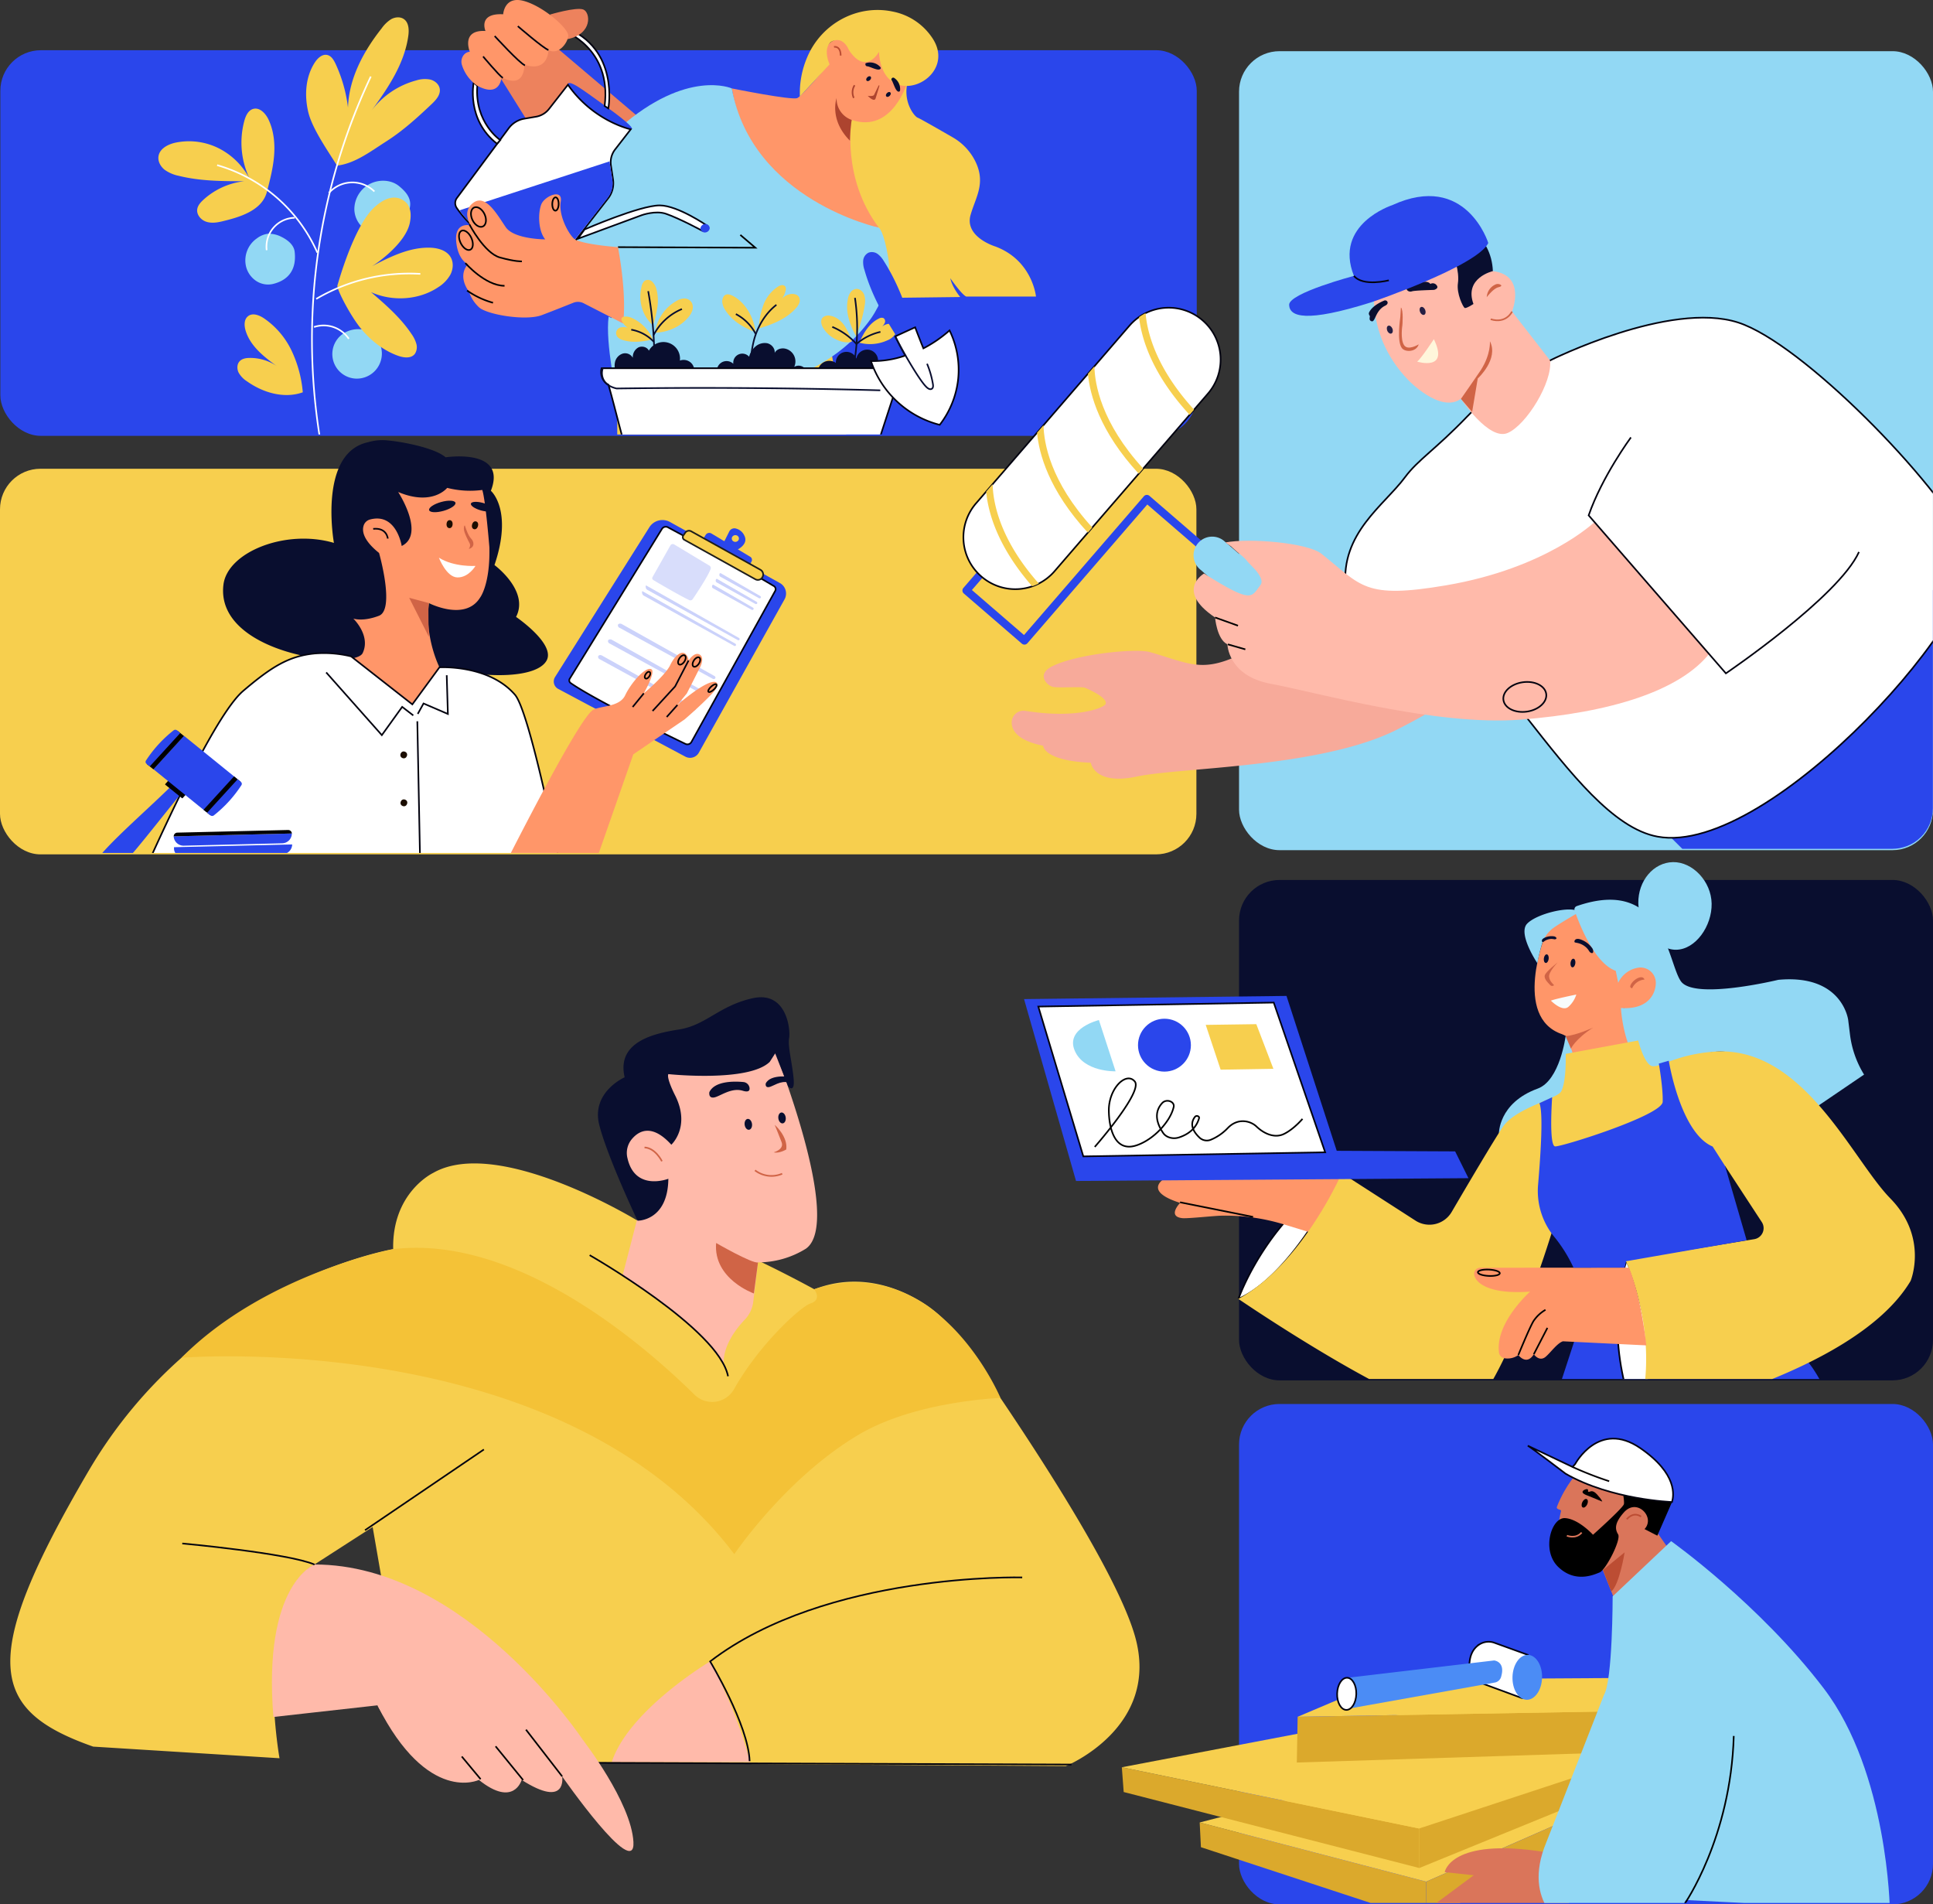 <?xml version="1.0" encoding="UTF-8" standalone="no"?>
<svg
   viewBox="0 0 1193.09 1175.193"
   version="1.1"
   id="svg1038"
   sodipodi:docname="hero-section.svg"
   width="1193.09"
   height="1175.193"
   inkscape:version="1.2.2 (732a01da63, 2022-12-09)"
   xmlns:inkscape="http://www.inkscape.org/namespaces/inkscape"
   xmlns:sodipodi="http://sodipodi.sourceforge.net/DTD/sodipodi-0.dtd"
   xmlns="http://www.w3.org/2000/svg"
   xmlns:svg="http://www.w3.org/2000/svg">
  <rect x="0" y="0" width="1193.09" height="1175.193" fill="#333333" stroke="none"/>
  <defs
     id="defs539">
    <style
       id="style522">.cls-1,.cls-22,.cls-24,.cls-26,.cls-27,.cls-37,.cls-38,.cls-6,.cls-7,.cls-9{fill:none;}.cls-17,.cls-2{fill:#f7cf4e;}.cls-3{fill:#ffbaaa;}.cls-4{fill:#d06446;}.cls-5{fill:#090e2f;}.cls-6{stroke:#d06446;}.cls-13,.cls-17,.cls-22,.cls-24,.cls-26,.cls-27,.cls-37,.cls-38,.cls-6,.cls-7,.cls-9{stroke-miterlimit:10;}.cls-13,.cls-7{stroke:#02020f;}.cls-8{fill:#f4c237;}.cls-9{stroke:#000;}.cls-10,.cls-14,.cls-16{fill:#2a46eb;}.cls-11{fill:#92d8f4;}.cls-12{clip-path:url(#clip-path);}.cls-13,.cls-20{fill:#fff;}.cls-14{opacity:0.18;}.cls-15{opacity:0.6;}.cls-16{opacity:0.41;}.cls-17{stroke:#1d1d1b;}.cls-18{fill:#ff9669;}.cls-19{fill:#1b0d00;}.cls-21{clip-path:url(#clip-path-2);}.cls-22{stroke:#fff;}.cls-23{fill:#ed825d;}.cls-24{stroke:#ad442f;}.cls-25{fill:#ad442f;}.cls-26{stroke:#bc4d33;}.cls-27{stroke:#090e2f;}.cls-28{clip-path:url(#clip-path-3);}.cls-29{fill:#f7aa9a;}.cls-30{fill:#251f44;}.cls-31{fill:#fff6db;}.cls-32{clip-path:url(#clip-path-4);}.cls-33{fill:#da755a;}.cls-34{fill:#dba92c;}.cls-35{fill:#4b8cf5;}.cls-36{fill:#bc4d33;}.cls-37{stroke:#da755a;}.cls-38{stroke:#020002;}.cls-39{clip-path:url(#clip-path-5);}.cls-40{fill:#f8fcfc;}</style>
    <clipPath
       id="clip-path">
      <path
         class="cls-1"
         d="M 755.76,529.56 H 67.32 a 25,25 0 0 1 -25,-25 v -188 c 0,-13.81 243.86,-44.29 257.67,-44.29 l 455.77,19.29 a 25,25 0 0 1 25,25 v 188 a 25,25 0 0 1 -25,25 z"
         id="path524" />
    </clipPath>
    <clipPath
       id="clip-path-2">
      <path
         class="cls-1"
         d="M 756,271.29 H 67.55 a 25,25 0 0 1 -25,-25 v -188 c 0,-13.81 10.23,-56.74 24,-56.74 H 755 c 13.8,0 26,42.93 26,56.74 v 188 a 25,25 0 0 1 -25,25 z"
         id="path527" />
    </clipPath>
    <clipPath
       id="clip-path-3">
      <path
         class="cls-1"
         d="M 1211,527 H 832.33 C 818.51,527 559.19,443.58 559.19,429.78 L 807.31,58.91 a 25,25 0 0 1 25,-25 H 1211 a 25,25 0 0 1 25,25 V 502 a 25,25 0 0 1 -25,25 z"
         id="path530" />
    </clipPath>
    <clipPath
       id="clip-path-4">
      <path
         class="cls-1"
         d="M 1210.42,1177.51 H 832.08 a 25,25 0 0 1 -25,-25 l -109.65,1.06 c 0,-13.8 120.85,-284.86 134.65,-284.86 h 378.34 a 25,25 0 0 1 25,25 v 258.8 a 25,25 0 0 1 -25,25 z"
         id="path533" />
    </clipPath>
    <clipPath
       id="clip-path-5">
      <path
         class="cls-1"
         d="M 1210.42,854.15 H 832.08 c -13.8,0 -63.61,-17 -63.61,-30.82 L 614.87,627.5 c 0,-13.81 203.41,-82.15 217.21,-82.15 l 262.79,-11.93 c 13.8,0 140.55,23.12 140.55,36.93 v 258.8 a 25,25 0 0 1 -25,25 z"
         id="path536" />
    </clipPath>
  </defs>
  <g
     id="Layer_2"
     data-name="Layer 2"
     transform="translate(-42.99,-3.188)">
    <path
       class="cls-2"
       d="m 436.51,756.48 c 0,0 -85.89,-52.6 -126.2,-29.47 0,0 -25.39,12 -24.64,47 0,0 -119.47,19.93 -188.16,137.15 -68.69,117.22 -60.48,147.53 3,169.86 l 115,7.17 c 0,0 -17.17,-96.49 21.65,-119.61 L 273,945.5 l 14.94,86.35 c 5.88,34 33.54,58.74 65.91,58.94 l 347,2.24 c 0,0 59,-23.93 42.56,-80.54 -14,-48.21 -88.05,-154.8 -109.75,-185.41 a 73.57,73.57 0 0 0 -21.07,-20 c -14.85,-9.25 -39.28,-19 -67,-8.3 -0.09,0 -80.69,-44.72 -109.08,-42.3 z"
       id="path541" />
    <path
       class="cls-3"
       d="m 520.85,650.68 c 0,0 42.82,106.69 19.56,123.07 a 56.17,56.17 0 0 1 -29.6,8.46 l -2.88,24.2 a 19.2,19.2 0 0 1 -5.13,11 c -5.4,5.65 -13.85,16.46 -13.13,28.07 0,0 -4.23,-18.07 -62.37,-55.32 l 9.51,-36.7 -14.81,-59.31 29.6,-40.08 z"
       id="path543" />
    <path
       class="cls-4"
       d="m 485,770.24 c 0,0 22.24,12.81 25.84,12 l -2.53,19.15 c 0,0 -25.18,-8.87 -23.31,-31.15 z"
       id="path545" />
    <path
       class="cls-5"
       d="m 436.51,756.48 c 0,0 18.71,0.33 19,-25.88 0,0 -20.73,8.13 -25.3,-13 a 13.3,13.3 0 0 1 2.48,-11.12 c 4.17,-5.2 12.36,-10.46 24.66,3.11 0,0 12.27,-11.14 2.15,-30.8 0,0 -5.21,-10.15 -4,-12.77 0,0 49.39,5.24 62.58,-7.54 l 3.37,-5.24 8,20.31 c 0,0 4.29,4.92 3.37,-4.91 -0.92,-9.83 -3.68,-19.66 -2.76,-24.9 0.92,-5.24 -1.53,-29.15 -22.39,-24.57 -20.86,4.58 -28.83,16.71 -45.7,19.33 -16.87,2.62 -38.35,8.19 -33.44,29.48 0,0 -20.86,9.18 -15.64,29.49 5.22,20.31 23.62,59.01 23.62,59.01 z"
       id="path547" />
    <path
       class="cls-6"
       d="m 451.54,719.79 c 0,0 -4,-8.19 -10.74,-8.51"
       id="path549" />
    <ellipse
       class="cls-5"
       cx="525.65"
       cy="693.09"
       rx="2.29"
       ry="3.38"
       transform="rotate(-7.69,525.499,692.876)"
       id="ellipse551" />
    <ellipse
       class="cls-5"
       cx="504.85"
       cy="697.04"
       rx="2.29"
       ry="3.38"
       transform="rotate(-7.69,504.68,696.858)"
       id="ellipse553" />
    <path
       class="cls-5"
       d="m 505.63,674.59 a 4.2,4.2 0 0 0 -3.8,-3.68 c -5.38,-0.51 -17.64,-0.82 -21,6.22 0,0 -0.77,3.86 2.84,3.31 3.61,-0.55 10.59,-6.35 17.82,-4.14 3.58,1.1 4.31,-0.17 4.14,-1.71 z"
       id="path555" />
    <path
       class="cls-5"
       d="m 531.7,667.8 c 0,0 -13.1,-2.18 -16.09,4 0,0 -0.53,2.63 1.94,2.26 2.47,-0.37 7.22,-4.33 12.15,-2.82 4.93,1.51 2,-3.44 2,-3.44 z"
       id="path557" />
    <path
       class="cls-4"
       d="m 521.14,697.31 c 0,0 8.26,7.15 7.14,15.22 0,0 -4.38,2.65 -7.74,1.75 0,0 6.56,-1.73 4.88,-6.22 -1.68,-4.49 -4.28,-10.75 -4.28,-10.75 z"
       id="path559" />
    <path
       class="cls-6"
       d="M 525.77,727.49 A 16.7,16.7 0 0 1 509,725.4"
       id="path561" />
    <path
       class="cls-3"
       d="m 402.89,1077.08 c 0,0 -71.68,-108.45 -165.76,-108.45 0,0 -32.1,12 -25.38,94.1 l 64.21,-7.18 c 0,0 16.27,32.3 37.93,34.69 l 95.72,0.4 z"
       id="path563" />
    <line
       class="cls-7"
       x1="341.66"
       y1="897.66"
       x2="268.27"
       y2="947.48"
       id="line565" />
    <path
       class="cls-3"
       d="m 481.29,1028.44 c 0,0 -50.16,29.85 -60.75,62.18 l 85.5,-0.06 -1.24,-4.31 a 296.72,296.72 0 0 0 -23.51,-57.81 z"
       id="path567" />
    <path
       class="cls-7"
       d="m 505.67,1090 c -0.74,-22.33 -24.38,-61.54 -24.38,-61.54 71.68,-55 192.63,-51.84 192.63,-51.84"
       id="path569" />
    <path
       class="cls-8"
       d="M 471.52,863.72 C 439,831.74 361,764.91 285.67,774.06 c 0,0 -79.15,15.15 -130.67,67 0,0 235.2,-19.14 341.22,121.21 0,0 31.57,-46.85 76.47,-73.57 34.56,-20.57 84.55,-22.57 87.79,-22.92 0,0 -38.4,-91.43 -115,-67 0,0 5.23,6.38 -2.24,8.77 -6,1.93 -31.55,25.2 -47,52.56 a 15.52,15.52 0 0 1 -24.72,3.61 z"
       id="path571" />
    <path
       class="cls-7"
       d="m 406.94,777.75 c 0,0 79.95,45.61 85.4,74.72"
       id="path573" />
    <path
       class="cls-7"
       d="m 155.5,955.67 c 0,0 65.08,5.94 81.63,13"
       id="path575" />
    <line
       class="cls-7"
       x1="704.32"
       y1="1092.08"
       x2="318.47"
       y2="1090.7"
       id="line577" />
    <path
       class="cls-3"
       d="m 402.89,1077.08 c 0,0 29.72,38.22 31.07,62.8 1.35,24.58 -44,-40.48 -44,-40.48 0,0 3.39,20.24 -25,2.17 0,0 -4.74,17.34 -26.39,0 0,0 -31.52,15.31 -62.48,-45.78 z"
       id="path579" />
    <line
       class="cls-9"
       x1="389.97"
       y1="1099.4"
       x2="367.63"
       y2="1070.55"
       id="line581" />
    <line
       class="cls-9"
       x1="365.88"
       y1="1101.68"
       x2="348.89"
       y2="1080.84"
       id="line583" />
    <line
       class="cls-9"
       x1="339.64"
       y1="1101.11"
       x2="328.01"
       y2="1087.13"
       id="line585" />
    <rect
       class="cls-2"
       x="42.99"
       y="292.45"
       width="738.44"
       height="237.97"
       rx="25"
       id="rect587" />
    <rect
       class="cls-10"
       x="43.21"
       y="34.18"
       width="738.44"
       height="237.97"
       rx="25"
       id="rect589" />
    <rect
       class="cls-11"
       x="807.75"
       y="34.77"
       width="428.33"
       height="493.05"
       rx="25"
       id="rect591" />
    <rect
       class="cls-10"
       x="807.75"
       y="869.58"
       width="428.33"
       height="308.8"
       rx="25"
       id="rect593" />
    <rect
       class="cls-5"
       x="807.75"
       y="546.21"
       width="428.33"
       height="308.8"
       rx="25"
       id="rect595" />
    <g
       class="cls-12"
       clip-path="url(#clip-path)"
       id="g717">
      <path
         class="cls-10"
         d="m 443.93,328.34 a 9.57,9.57 0 0 1 12.65,-3 l 67.61,37.55 a 7.4,7.4 0 0 1 3.06,10.11 l -53,94.81 a 6.2,6.2 0 0 1 -8.27,2.29 L 387.66,428.38 A 5.18,5.18 0 0 1 385.57,421 Z"
         id="path597" />
      <path
         class="cls-13"
         d="m 451.66,329.41 a 2.81,2.81 0 0 1 3.83,-0.69 c 13.7,7.48 36.23,19 64.93,36 a 2.26,2.26 0 0 1 1.07,3.05 l -51.77,93.36 a 2.83,2.83 0 0 1 -3.69,1.1 c -11,-5.31 -56.19,-27.33 -70.82,-37.54 a 2,2 0 0 1 -0.58,-2.67 z"
         id="path599" />
      <path
         class="cls-14"
         d="m 456.81,339.71 -11.07,19.6 a 1.36,1.36 0 0 0 0.52,1.85 c 3.7,2.19 15.26,9 22.08,12.33 a 1.74,1.74 0 0 0 2.19,-0.55 c 2.38,-3.51 9.21,-13.77 11.09,-18.6 a 1.74,1.74 0 0 0 -0.77,-2.11 l -21.77,-13.08 a 1.66,1.66 0 0 0 -2.27,0.56 z"
         id="path601" />
      <g
         class="cls-15"
         id="g605">
        <path
           class="cls-16"
           d="m 511.43,372.3 a 0.85,0.85 0 0 0 1.14,-0.24 0.81,0.81 0 0 0 -0.37,-1.08 L 488,357 a 0.58,0.58 0 0 0 -0.92,0.37 l -0.1,0.46 a 1.24,1.24 0 0 0 0.59,1.23 z"
           id="path603" />
      </g>
      <g
         class="cls-15"
         id="g609">
        <path
           class="cls-16"
           d="m 485.77,360.54 a 0.58,0.58 0 0 0 -0.92,0.38 l -0.1,0.45 a 1.22,1.22 0 0 0 0.59,1.23 l 23.85,13.25 a 0.84,0.84 0 0 0 1.14,-0.23 0.8,0.8 0 0 0 -0.37,-1.08 z"
           id="path607" />
      </g>
      <g
         class="cls-15"
         id="g613">
        <path
           class="cls-16"
           d="m 483.49,364.15 a 0.57,0.57 0 0 0 -0.91,0.38 l -0.1,0.45 a 1.22,1.22 0 0 0 0.59,1.23 l 23.85,13.25 a 0.84,0.84 0 0 0 1.14,-0.23 0.82,0.82 0 0 0 -0.37,-1.09 z"
           id="path611" />
      </g>
      <g
         class="cls-15"
         id="g617">
        <path
           class="cls-16"
           d="m 498.33,398.17 a 0.81,0.81 0 0 0 1.11,-0.24 0.83,0.83 0 0 0 -0.39,-1.09 l -56.93,-32.2 c -0.41,-0.23 -0.7,-0.06 -0.63,0.39 l 0.13,0.89 a 1.94,1.94 0 0 0 0.88,1.24 z"
           id="path615" />
      </g>
      <g
         class="cls-15"
         id="g621">
        <path
           class="cls-16"
           d="m 439.88,368.2 c -0.41,-0.24 -0.7,-0.06 -0.63,0.39 l 0.13,0.89 a 1.92,1.92 0 0 0 0.88,1.23 l 55.83,31 a 0.8,0.8 0 0 0 1.11,-0.25 0.84,0.84 0 0 0 -0.39,-1.09 z"
           id="path619" />
      </g>
      <g
         class="cls-15"
         id="g625">
        <path
           class="cls-16"
           d="m 424.37,388.91 a 1.65,1.65 0 0 0 1,1.67 L 482.79,422 a 1.28,1.28 0 0 0 1.7,-0.23 1.13,1.13 0 0 0 -0.63,-1.48 l -57.11,-32 c -1.01,-0.52 -2.19,-0.23 -2.38,0.62 z"
           id="path623" />
      </g>
      <g
         class="cls-15"
         id="g629">
        <path
           class="cls-16"
           d="m 418.26,398.62 a 1.63,1.63 0 0 0 1,1.67 l 57.45,31.43 a 1.27,1.27 0 0 0 1.7,-0.23 1.12,1.12 0 0 0 -0.63,-1.47 l -57.11,-32 c -1.04,-0.55 -2.22,-0.26 -2.41,0.6 z"
           id="path627" />
      </g>
      <g
         class="cls-15"
         id="g633">
        <path
           class="cls-16"
           d="m 412.15,408.32 a 1.63,1.63 0 0 0 1,1.67 l 57.45,31.43 a 1.26,1.26 0 0 0 1.7,-0.23 1.14,1.14 0 0 0 -0.63,-1.47 l -57.11,-32 c -1.04,-0.55 -2.22,-0.26 -2.41,0.6 z"
           id="path631" />
      </g>
      <path
         class="cls-10"
         d="m 502.48,333.84 a 7.82,7.82 0 0 0 -5.33,-4.51 3.53,3.53 0 0 0 -4,1.76 l -3.52,7 7.27,4.9 c 0,0 8.4,-3.36 5.58,-9.15 z m -6.73,3.46 a 2,2 0 0 1 -0.78,-2.86 2.3,2.3 0 0 1 3,-0.73 2,2 0 0 1 0.79,2.86 2.31,2.31 0 0 1 -3.01,0.73 z"
         id="path635" />
      <path
         class="cls-10"
         d="m 476.5,336.51 2.09,-3.32 a 2.61,2.61 0 0 1 3.51,-0.78 l 23.9,14.33 a 2.21,2.21 0 0 1 0.85,3 l -1.8,3.3 z"
         id="path637" />
      <path
         class="cls-17"
         d="m 466,331.83 a 2.79,2.79 0 0 1 3.59,-0.78 l 42.65,23.69 a 3.34,3.34 0 0 1 1.56,4.18 l -0.09,0.22 a 3.22,3.22 0 0 1 -4.54,1.49 l -43.75,-24.3 a 1.86,1.86 0 0 1 -0.67,-2.71 z"
         id="path639" />
      <path
         class="cls-18"
         d="m 341.12,305.72 c 0,0 17.37,71.66 -13.88,78.77 0,0 -14.22,-6.79 -19.51,-9.15 0,0 -0.06,27.11 6.5,39.69 l -17,31.83 -38.48,-34.86 5.93,-110.63 c 0,0 68.88,-15.05 76.44,4.35 z"
         id="path641" />
      <path
         class="cls-5"
         d="m 288.74,306.79 c 0,0 17,26 2.19,33.34 0,0 -3.17,-20.66 -19.47,-16.38 a 5.62,5.62 0 0 0 -3.78,3.13 c -1.33,3.1 -1.38,9 9.27,17.53 0,0 10,34.93 -0.06,38.77 -10.06,3.84 -15.82,1.74 -15.82,1.74 0,0 10.92,10.44 5.77,21.28 -5.15,10.84 -91.21,0.8 -85.94,-42.2 2.47,-20.19 38.5,-34.54 68.19,-25.79 0,0 -10,-55.59 21.16,-62.15 A 30.13,30.13 0 0 1 282.48,275 c 8.13,0.68 28.79,4.46 35.56,10.4 0,0 38.25,-5.92 27.93,20.66 0,0 13.8,11.72 2.22,45.82 0,0 21.65,15.88 13.32,32 0,0 24.76,16.83 18.75,27.11 -6.01,10.28 -35.15,11.51 -66,4.07 0,0 -9.4,-18.53 -6.5,-39.69 0,0 22.35,11.52 31.58,-3.45 0,0 6.24,-8 5.71,-31 0,0 -2.37,-29.42 -4.4,-35.38 A 57.25,57.25 0 0 1 319,304.25 c 0,0 -9,11.51 -30.26,2.54 z"
         id="path643" />
      <ellipse
         class="cls-5"
         cx="315.97"
         cy="315.72"
         rx="8.44"
         ry="2.83"
         transform="rotate(-15.71,315.941,315.702)"
         id="ellipse645" />
      <ellipse
         class="cls-5"
         cx="340.51"
         cy="315.84"
         rx="2.4"
         ry="7.14"
         transform="rotate(-74.52,340.538,315.845)"
         id="ellipse647" />
      <ellipse
         class="cls-19"
         cx="320.5"
         cy="326.66"
         rx="2.47"
         ry="1.89"
         transform="rotate(-86.52,320.48,326.659)"
         id="ellipse649" />
      <ellipse
         class="cls-19"
         cx="336.2"
         cy="327.36"
         rx="2.48"
         ry="1.89"
         transform="rotate(-74.9,336.186,327.361)"
         id="ellipse651" />
      <path
         class="cls-4"
         d="m 329.93,327.48 c 0,0 1.75,6 3.83,8.06 1.8,1.79 2.52,5.35 -1.45,6.4 0,0 1.4,-1.78 0.57,-3.41 -0.83,-1.63 -3.57,-6.67 -3.58,-9 -0.01,-2.33 0.63,-2.05 0.63,-2.05 z"
         id="path653" />
      <path
         class="cls-20"
         d="m 336.48,352.41 c 0,0 -13.24,0.87 -22.59,-5.08 0,0 4.58,12.12 11.49,12.19 6.91,0.07 11.1,-7.11 11.1,-7.11 z"
         id="path655" />
      <path
         class="cls-13"
         d="M 360.84,431.92 C 344.69,413.15 314.23,415 314.23,415 l -16.74,22.86 -37.79,-29.61 a 70.5,70.5 0 0 0 -22.35,-1.8 c -16.07,1.54 -26.74,8.18 -44.3,23.13 -22.86,19.47 -73.86,141.19 -73.86,141.19 L 269.71,610 387.42,530.95 c 0,0 -17.55,-88.54 -26.58,-99.03 z"
         id="path657" />
      <path
         class="cls-18"
         d="m 409.06,441.26 c 4.54,-2.62 16.31,-1.59 19.82,-9.05 3.51,-7.46 12.56,-18 16.18,-16 2.83,1.64 -4.7,14.81 -4.7,14.81 0,0 13.25,-11 16.3,-17.39 3.05,-6.39 7.43,-9.3 9.7,-6.64 a 5.72,5.72 0 0 1 1.62,3.76 c 0,0 3.6,-5.51 6.83,-3.66 3.23,1.85 0.52,7.39 0.52,7.39 l -8.41,16.62 -5.81,7.1 c 0,0 16.77,-14.81 23.08,-14.24 0,0 4.8,0.5 -2.22,7.83 -7.02,7.33 -16.49,15.4 -16.49,15.4 l -31.61,21.5 -20.72,59.31 c -6.62,19 -21.95,40.66 -43.18,41.39 -16.08,0.56 -26.5,-7.88 -24.14,-15.21 0,0.04 53.26,-107.18 63.23,-112.92 z"
         id="path659" />
      <line
         class="cls-7"
         x1="433.48"
         y1="439.47"
         x2="440.36"
         y2="431.06"
         id="line661" />
      <polyline
         class="cls-7"
         points="445.78 441.93 459.68 426.78 467.98 410.79"
         id="polyline663" />
      <line
         class="cls-7"
         x1="461.11"
         y1="438.24"
         x2="454.5"
         y2="445.64"
         id="line665" />
      <polyline
         class="cls-7"
         points="244.33 418.14 278.67 456.84 291.22 439.4 298.07 444.68"
         id="polyline667" />
      <polyline
         class="cls-7"
         points="300.84 443.75 304.4 437.31 319.43 443.77 318.72 419.87"
         id="polyline669" />
      <path
         class="cls-7"
         d="m 282.34,335.55 c 0,0 -0.49,-6.89 -9,-6"
         id="path671" />
      <path
         class="cls-4"
         d="m 307.73,375.34 -12.19,-3.25 12.21,24.13 c 0,0 -0.75,-18.44 -0.02,-20.88 z"
         id="path673" />
      <ellipse
         class="cls-19"
         cx="292.2"
         cy="469.07"
         rx="2.11"
         ry="2.08"
         transform="rotate(-67.95,292.163,469.059)"
         id="ellipse675" />
      <ellipse
         class="cls-19"
         cx="292.29"
         cy="498.66"
         rx="2.11"
         ry="2.08"
         transform="rotate(-67.95,292.254,498.639)"
         id="ellipse677" />
      <ellipse
         class="cls-19"
         cx="293.63"
         cy="534.1"
         rx="2.11"
         ry="2.08"
         transform="matrix(0.38,-0.93,0.93,0.38,-311.64,605.69)"
         id="ellipse679" />
      <line
         class="cls-7"
         x1="300.57"
         y1="448.28"
         x2="303.26"
         y2="584.12"
         id="line681" />
      <path
         class="cls-10"
         d="m 155.72,531.78 61.48,-1.49 a 6.07,6.07 0 0 0 6.12,-6 v 0 L 150.39,526 v 1 a 5,5 0 0 0 5.33,4.78 z"
         id="path683" />
      <path
         class="cls-10"
         d="M 156.66,525.05 217,523.59 a 6.08,6.08 0 0 0 6.12,-6.06 v 0 l -72.93,1.77 v 0 a 6.13,6.13 0 0 0 6.47,5.75 z"
         id="path685" />
      <path
         d="m 150.21,519.3 72.93,-1.77 v 0 a 2.3,2.3 0 0 0 -2.42,-2.15 L 152.51,517 a 2.28,2.28 0 0 0 -2.3,2.27 z"
         id="path687" />
      <ellipse
         class="cls-10"
         cx="96.98"
         cy="550.43"
         rx="4.56"
         ry="5.42"
         transform="rotate(-60.07,96.955,550.405)"
         id="ellipse689" />
      <path
         class="cls-10"
         d="M 98.05,547.69 99.7,549 a 2.14,2.14 0 0 0 2.88,-0.21 v 0 a 1.84,1.84 0 0 0 -0.22,-2.71 l -1.64,-1.32 a 2.15,2.15 0 0 0 -2.89,0.2 v 0 a 1.85,1.85 0 0 0 0.22,2.73 z"
         id="path691" />
      <path
         class="cls-10"
         d="m 98.67,543.43 a 12.67,12.67 0 0 0 5.07,4.07 3.73,3.73 0 0 0 3.58,-0.3 c 10.39,-6.78 27.86,-30.32 45.44,-51.83 1.17,-1.42 1.81,-2.76 0.44,-3.87 l -3,-2.43 c -1.35,-1.1 -2.72,0.38 -4,1.66 C 126,510.15 103.81,529 98.4,540.2 a 3.12,3.12 0 0 0 0.27,3.23 z"
         id="path693" />
      <path
         d="m 145,487.42 10.25,8.27 a 0.35,0.35 0 0 0 0.48,0 l 2.26,-2.47 a 0.31,0.31 0 0 0 0,-0.46 l -10.26,-8.27 a 0.36,0.36 0 0 0 -0.48,0 L 145,487 a 0.3,0.3 0 0 0 0,0.42 z"
         id="path695" />
      <polygon
         class="cls-10"
         points="189.16,483.68 156.49,457.21 137.64,477.82 170.31,504.29 "
         id="polygon697" />
      <polygon
         points="191.53,485.59 187.45,482.3 168.6,502.91 172.68,506.2 "
         id="polygon699" />
      <path
         class="cls-10"
         d="m 170.84,504.71 2,1.64 a 1.76,1.76 0 0 0 2.16,0 77.58,77.58 0 0 0 17,-18.64 1.49,1.49 0 0 0 -0.33,-2 l -2,-1.64 z"
         id="path701" />
      <polygon
         points="152.43,454.06 156.5,457.34 137.66,477.95 133.58,474.67 "
         id="polygon703" />
      <path
         class="cls-10"
         d="m 135.42,476.15 -2,-1.63 a 1.5,1.5 0 0 1 -0.34,-2 77.35,77.35 0 0 1 17.05,-18.63 1.73,1.73 0 0 1 2.13,0 l 2,1.64 z"
         id="path705" />
      <ellipse
         class="cls-9"
         cx="442.65"
         cy="419.87"
         rx="2.35"
         ry="1.31"
         transform="rotate(-57.01,442.639,419.861)"
         id="ellipse707" />
      <ellipse
         class="cls-9"
         cx="463.88"
         cy="410.44"
         rx="3.29"
         ry="1.83"
         transform="rotate(-57.01,463.862,410.44)"
         id="ellipse709" />
      <ellipse
         class="cls-9"
         cx="472.82"
         cy="411.74"
         rx="3.29"
         ry="1.83"
         transform="rotate(-57.01,472.806,411.732)"
         id="ellipse711" />
      <ellipse
         class="cls-9"
         cx="482.72"
         cy="427.8"
         rx="3.34"
         ry="1.23"
         transform="rotate(-42.63,482.75,427.812)"
         id="ellipse713" />
      <ellipse
         class="cls-7"
         cx="383.45"
         cy="547.12"
         rx="8.02"
         ry="5.55"
         transform="rotate(-46.4,383.418,547.101)"
         id="ellipse715" />
    </g>
    <g
       class="cls-21"
       clip-path="url(#clip-path-2)"
       id="g861">
      <path
         class="cls-2"
         d="m 207.73,121.59 c 1.92,-7.39 3.85,-14.83 4.44,-22.44 0.59,-7.61 -0.21,-15.5 -3.54,-22.37 -1.79,-3.7 -5.41,-7.49 -9.37,-6.38 -3.08,0.86 -4.62,4.26 -5.46,7.35 a 51.69,51.69 0 0 0 3.89,37 A 44,44 0 0 0 178.6,95 41,41 0 0 0 151.45,91.19 c -4.72,1 -9.93,3.67 -10.64,8.45 -0.47,3.16 1.3,6.33 3.8,8.31 a 22.57,22.57 0 0 0 8.72,3.74 c 13.12,3.27 26.79,3.31 40.31,3.34 a 44.84,44.84 0 0 0 -25.22,11.54 c -1.71,1.59 -3.38,3.46 -3.7,5.78 -0.44,3.31 2.19,6.45 5.34,7.58 3.15,1.13 6.64,0.67 9.89,-0.1 10.72,-2.57 24.73,-6.52 27.78,-18.24 z"
         id="path719" />
      <path
         class="cls-2"
         d="m 251,105.39 c -5.54,-9 -15.33,-22.8 -17.76,-33.11 -2.43,-10.31 -1.69,-21.78 4.13,-30.63 1.74,-2.64 4.56,-5.24 7.64,-4.53 2.52,0.58 4,3.13 5.11,5.47 a 89.66,89.66 0 0 1 7.66,27 c 0.54,-18.06 9.63,-34.86 20.85,-49 A 20.48,20.48 0 0 1 284.47,15 c 2.39,-1.3 5.51,-1.61 7.76,-0.06 3.1,2.13 3.29,6.61 2.78,10.34 -2.37,17.2 -12.5,32.21 -22.75,46.23 A 51,51 0 0 1 300,52.79 a 17.27,17.27 0 0 1 8.55,-0.51 c 2.8,0.7 5.4,2.85 5.86,5.7 0.6,3.69 -2.33,6.92 -5.05,9.49 -8.72,8.26 -17.65,16.39 -27.77,22.85 C 271.47,96.78 262,104.14 251,105.39 Z"
         id="path721" />
      <path
         class="cls-2"
         d="m 229.88,245.27 a 75.09,75.09 0 0 0 -6.9,-25.66 50.48,50.48 0 0 0 -17.16,-20.06 c -2.85,-1.88 -6.71,-3.38 -9.5,-1.42 -2.79,1.96 -2.69,5.94 -1.73,9.1 2.88,9.48 11.23,16.12 19.29,21.9 a 29.22,29.22 0 0 0 -16.82,-5.06 c -2.24,0 -4.69,0.43 -6.2,2.09 -1.69,1.84 -1.67,4.78 -0.57,7 a 15.18,15.18 0 0 0 5.14,5.34 c 10.57,7.5 23.57,10.71 34.45,6.77 z"
         id="path723" />
      <path
         class="cls-22"
         d="M 271.85,50.43 A 380.38,380.38 0 0 0 240.18,271.82"
         id="path725" />
      <path
         class="cls-22"
         d="m 177,105.1 a 97,97 0 0 1 61.88,54"
         id="path727" />
      <path
         class="cls-11"
         d="m 201.59,150.26 a 16.53,16.53 0 0 0 -6.58,18 15.08,15.08 0 0 0 6.22,8.38 13.33,13.33 0 0 0 10.21,1.79 c 10.4,-2.53 14.63,-9.75 13.41,-20 -0.49,-4.13 -4.27,-7.14 -8,-9 a 17.07,17.07 0 0 0 -8.55,-2 14.46,14.46 0 0 0 -6.71,2.83 z"
         id="path729" />
      <path
         class="cls-22"
         d="m 224.9,137.58 a 17.82,17.82 0 0 0 -17.31,20"
         id="path731" />
      <path
         class="cls-11"
         d="m 289.35,118.08 c -5.47,-4.49 -13.94,-4.35 -19.8,-0.39 a 17.74,17.74 0 0 0 -7.85,14.66 15.46,15.46 0 0 0 9,13.7 c 6.08,2.59 13.4,0.52 18.47,-3.7 3.84,-3.2 6.76,-7.79 7,-12.78 0.24,-4.99 -3.48,-8.75 -6.82,-11.49 z"
         id="path733" />
      <path
         class="cls-22"
         d="m 246,122.27 a 19.36,19.36 0 0 1 28.07,-0.92"
         id="path735" />
      <path
         class="cls-11"
         d="m 256,208.35 a 15.18,15.18 0 0 0 6,28.44 15.46,15.46 0 0 0 11.46,-27 c -4.81,-4.32 -11.98,-4.38 -17.46,-1.44 z"
         id="path737" />
      <path
         class="cls-22"
         d="m 236.81,205 a 18.74,18.74 0 0 1 21.46,7.26"
         id="path739" />
      <path
         class="cls-2"
         d="m 272,183.47 c 9.06,7.8 18.26,15.74 25,25.85 a 19.74,19.74 0 0 1 2.93,5.9 7.62,7.62 0 0 1 -0.79,6.21 c -2.2,3.11 -6.79,2.61 -10.42,1.32 -9,-3.19 -17,-9.46 -23.26,-17.18 -6.26,-7.72 -14.87,-24.09 -14.18,-26.33 0.79,-2.56 10.44,-37.41 23.25,-48.55 2.86,-2.48 6.07,-4.74 9.78,-5.39 a 10.4,10.4 0 0 1 10.33,4.07 c 2.18,3.24 2.08,7.51 1.33,11.25 -2.6,12.91 -20.89,25.48 -23.46,26.89 11.23,-5.81 23.07,-11.76 35.71,-11.48 5,0.11 10.57,1.63 13,6 1.8,3.19 1.47,7.27 -0.19,10.54 a 21.69,21.69 0 0 1 -7.52,7.83 c -11.96,8.05 -28.4,8.99 -41.51,3.07 z"
         id="path741" />
      <path
         class="cls-22"
         d="M 238.16,187.66 A 113.26,113.26 0 0 1 302.43,172.2"
         id="path743" />
      <polygon
         class="cls-2"
         points="423.97,229.65 423.97,294.01 569.27,293.34 554.67,212.4 "
         id="polygon745" />
      <polygon
         class="cls-23"
         points="349.79,47.92 368.7,78.19 408.84,103.4 436.36,74.82 381.1,27.96 "
         id="polygon747" />
      <path
         class="cls-2"
         d="m 586.12,187.09 49.53,-0.61 c 0,0 -4.89,-5.81 -6.12,-11.62 0,0 6.73,9.79 9.79,11.32 h 43.1 c 0,0 -2.14,-22.32 -25.07,-30.88 0,0 -19.26,-5.81 -15.28,-19.56 3.12,-10.81 9.26,-19.17 3.3,-32.19 A 35,35 0 0 0 631,87.93 c -7.92,-4.57 -20.35,-11.7 -21.59,-12.11 -1.84,-0.61 -9.49,-9.65 -6.12,-22.4 l -38.56,20.87 7.33,62.36 z"
         id="path749" />
      <path
         class="cls-18"
         d="m 603.24,53.42 c 0,0 -9.19,32.4 -34.57,23.76 0,0 -6.48,35.65 16.74,66.44 0,0 -78.31,-10.27 -90.73,-85.88 0,0 37.26,7.56 40.5,5.94 3.24,-1.62 19.45,-21.06 19.45,-21.06 0,0 -7,-10.55 3.93,-14.86 10.93,-4.31 44.86,-2.71 44.68,25.66 z"
         id="path751" />
      <path
         class="cls-2"
         d="m 541.28,38.34 c 8.82,-20.63 30.86,-32.65 52.8,-28 A 38.1,38.1 0 0 1 618.22,26.3 C 636,52 587.65,74 585.51,35.16 c 0,0 -8,15 -18.64,-1.22 0,0 -3.37,-9.17 -11,-4.89 0,0 -5.15,3.29 -0.86,13.87 l -18.32,19.83 a 56.36,56.36 0 0 1 4.59,-24.41 z"
         id="path753" />
      <ellipse
         class="cls-5"
         cx="579.13"
         cy="51.73"
         rx="1.74"
         ry="1.19"
         transform="rotate(-45,579.135,51.724)"
         id="ellipse755" />
      <ellipse
         class="cls-5"
         cx="591.29"
         cy="61.47"
         rx="1.74"
         ry="1.19"
         transform="rotate(-45,591.291,61.469)"
         id="ellipse757" />
      <path
         class="cls-24"
         d="m 570.47,55.8 a 8.15,8.15 0 0 0 -0.51,7.82"
         id="path759" />
      <path
         class="cls-25"
         d="m 585.28,56 a 0.263,0.263 0 0 1 0.49,0.19 c -0.77,2.58 -1.81,6.09 -2.34,7.7 -0.87,2.69 -4.85,-1.58 -4.85,-1.58 0,0 3.35,0.54 3.92,-0.6 0.34,-0.71 1.7,-3.52 2.78,-5.71 z"
         id="path761" />
      <path
         class="cls-26"
         d="m 557.76,32.12 c 0,0 4.1,-0.89 4.1,5.36"
         id="path763" />
      <path
         class="cls-25"
         d="m 568.67,77.18 a 13.81,13.81 0 0 1 -9.31,-13.46 c 0,0 -4.82,13.21 8.22,26.28 a 105.87,105.87 0 0 1 1.09,-12.82 z"
         id="path765" />
      <path
         class="cls-11"
         d="m 494.68,57.74 c 0,0 -27.57,-12.32 -69.22,24.26 -41.65,36.58 -30.29,77.22 -30.29,77.22 h 22.77 l 5.69,87.91 c 0,0 112.61,16 157.08,-47.59 0,0 13.51,-18.91 10.6,-36.78 -2.84,-17.41 -5.9,-19.09 -5.9,-19.09 0,0 -78.2,-16.89 -90.73,-85.93 z"
         id="path767" />
      <path
         class="cls-11"
         d="m 423.63,247.08 c 0,0 -7.1,-32 -5,-48.47 l 8.92,4.11 c 0,0 0.78,33.46 -3.92,44.36 z"
         id="path769" />
      <polyline
         class="cls-9"
         points="424.42 155.7 509.2 156.05 499.93 148.15"
         id="polyline771" />
      <path
         class="cls-10"
         d="m 414.4,67 c 10.8,7.68 22,16.28 17.67,15.95 C 430.36,82.82 421,81.51 410.2,73.83 399.4,66.15 393.36,57.5 393.33,55.79 393.25,51.08 403.6,59.36 414.4,67 Z"
         id="path773" />
      <path
         class="cls-13"
         d="m 393.53,55.48 -11.67,14.94 a 13,13 0 0 1 -8,4.78 l -7.23,1.23 a 15.18,15.18 0 0 0 -9.67,5.93 l -31.94,43 a 5.29,5.29 0 0 0 -0.12,6.17 64.66,64.66 0 0 0 55.61,28 l 12,-0.69 25.86,-33.29 a 15.24,15.24 0 0 0 3,-11.6 l -1.3,-8.67 a 12.92,12.92 0 0 1 2.56,-9.84 l 9.66,-12.45 c 0,0 -22.97,-4.85 -38.76,-27.51 z"
         id="path775" />
      <path
         class="cls-10"
         d="M 419.22,102.76 326.56,133 c 0,0 20.9,32.17 65.6,25.32 l 25.63,-32.64 c 3.44,-4.44 3.93,-8.18 2.86,-13.69 z"
         id="path777" />
      <path
         class="cls-18"
         d="m 424.42,155.7 c 0,0 -23.68,-1.7 -27.42,-5.49 -3.74,-3.79 -9.27,-14.41 -7.9,-22.65 1.37,-8.24 -9.95,-3.43 -12,1.72 -2.05,5.15 -2.06,16.13 2.4,21.62 0,0 -19.22,0 -24.37,-7.55 -5.15,-7.55 -12.35,-20.6 -19.9,-15.1 -7.55,5.5 -1.72,14.07 -1.72,14.07 0,0 -10.07,-2.7 -8.92,10 1,11.33 7.22,14 7.22,14 0,0 -6.88,6.26 0.67,16.9 a 22.44,22.44 0 0 0 6.18,9.61 c 4.84,4.49 28.83,8.58 38.78,4.81 6.85,-2.6 15,-5.85 19.42,-7.62 a 7.66,7.66 0 0 1 6.35,0.29 l 24.34,12.47 c 0,0 2.71,-15.16 -3.13,-47.08 z"
         id="path779" />
      <path
         class="cls-13"
         d="m 479.43,142.45 c 0,0 -18,-12.44 -29.19,-12.51 -12.22,-0.08 -46.46,14.85 -46.46,14.85 l -4.14,5.73 L 439,136 c 0,0 8.52,-3.14 15.08,-0.87 8.41,2.9 22.33,10.44 22.33,10.44 z"
         id="path781" />
      <path
         class="cls-10"
         d="m 481.06,144 a 3,3 0 0 1 -3,2.64 2.64,2.64 0 0 1 -2.72,-2.54 3,3 0 0 1 3,-2.65 2.64,2.64 0 0 1 2.72,2.55 z"
         id="path783" />
      <path
         class="cls-13"
         d="m 351.76,89.65 c 0,0 -15.91,-10.65 -14.17,-33.55 l -2.24,-2 c 0,0 -4.72,22.9 14.42,37.78 z"
         id="path785" />
      <path
         class="cls-13"
         d="m 390.9,22.21 c 0,0 29.86,10.39 25.28,46.36 l 2.29,1.53 c 0,0 7.06,-36.92 -26.62,-50 z"
         id="path787" />
      <path
         class="cls-23"
         d="m 382.36,12.2 c 0,0 16.18,-4.83 20.64,-3.15 4.46,1.68 5.89,15.13 -9.66,18.28 z"
         id="path789" />
      <path
         class="cls-18"
         d="m 353.57,12 c 0,0 0.63,-11.56 12.82,-8.2 12.19,3.36 27.53,17 27.32,21.44 -0.21,4.44 -6.1,12.19 -12.19,8.83 0,0 0,14.07 -14.92,9 0,0 0.84,15.55 -14.08,7.78 0,0 -0.65,13 -14.93,5.23 a 24.21,24.21 0 0 1 -9.46,-12.73 6.73,6.73 0 0 1 1.08,-6.22 5.31,5.31 0 0 1 3.76,-2 c 0,0 -5.67,-13.66 9.67,-12.82 0,-0.02 -4.83,-11.16 10.93,-10.31 z"
         id="path791" />
      <path
         class="cls-7"
         d="m 362.6,19.35 c 0,0 15.77,13.65 18.92,14.71"
         id="path793" />
      <path
         class="cls-7"
         d="m 348.32,25.44 c 0,0 15.55,17 18.7,18.07"
         id="path795" />
      <path
         class="cls-7"
         d="m 341.17,38.05 c 0,0 9.88,11.77 12.19,13.24"
         id="path797" />
      <path
         class="cls-5"
         d="m 423.54,233.66 a 10.6,10.6 0 0 1 -0.93,-7.11 7.12,7.12 0 0 1 4.73,-5.15 5.42,5.42 0 0 1 6.23,2.58 6.82,6.82 0 0 1 3.4,-6.37 c 2.27,-1.14 5.48,-0.29 6.52,2 a 10.23,10.23 0 0 1 19.15,6.08 6.66,6.66 0 0 1 6.4,1 6.31,6.31 0 0 1 1.68,8 z"
         id="path799" />
      <path
         class="cls-5"
         d="m 486.14,234.79 a 6,6 0 0 1 9.47,-7.11 5.59,5.59 0 0 1 9.76,-4.35 11.86,11.86 0 0 1 3.57,-6 8.77,8.77 0 0 1 7.6,-2.33 c 2.68,0.61 4.93,3.23 4.59,6 1.12,-2.4 4.27,-3.29 6.83,-2.59 a 8.1,8.1 0 0 1 5.25,11.18 5.25,5.25 0 0 1 5.85,0.3 7.12,7.12 0 0 1 2.73,5.38 11.1,11.1 0 0 1 -1.6,5.94 z"
         id="path801" />
      <path
         class="cls-5"
         d="m 547.91,234.52 a 7.09,7.09 0 0 1 11,-7.37 6.54,6.54 0 0 1 12.63,-2.66 6.76,6.76 0 1 1 12.71,4.21 5,5 0 0 1 5.52,-0.17 6.32,6.32 0 0 1 2.84,4.89 8.71,8.71 0 0 1 -1.63,5.52 z"
         id="path803" />
      <path
         class="cls-2"
         d="m 573.36,214.66 c 2.63,-6 6.2,-12.1 12.13,-14.9 a 3.17,3.17 0 0 1 2.84,-0.26 2.38,2.38 0 0 1 0.83,2.75 7,7 0 0 1 -1.77,2.52 8.2,8.2 0 0 1 4,-1.76 4.46,4.46 0 0 1 3.95,1.45 4.66,4.66 0 0 1 -0.11,5.37 10.35,10.35 0 0 1 -4.54,3.39 25.77,25.77 0 0 1 -17.33,1.44 z"
         id="path805" />
      <path
         class="cls-2"
         d="m 571.52,210.81 c 2.1,-6.29 4.21,-12.62 5.17,-19.18 a 13.18,13.18 0 0 0 -0.3,-6.55 c -0.8,-2.07 -2.82,-3.81 -5,-3.6 a 5,5 0 0 0 -3.34,2 9.7,9.7 0 0 0 -1.61,3.62 25.29,25.29 0 0 0 0.25,12 42.53,42.53 0 0 0 4.83,11.71 z"
         id="path807" />
      <path
         class="cls-2"
         d="m 568.8,214 a 40.68,40.68 0 0 0 -4.67,-10 c -2.13,-3 -5.27,-5.49 -8.93,-6 a 5,5 0 0 0 -4.52,1.27 c -1.35,1.59 -0.84,4 0.15,5.88 a 18.06,18.06 0 0 0 7.95,7.37 c 3.28,1.65 6.9,2.48 10.02,1.48 z"
         id="path809" />
      <path
         class="cls-27"
         d="m 570.69,187 a 127.43,127.43 0 0 1 -2.61,50.1"
         id="path811" />
      <path
         class="cls-27"
         d="m 586.41,208 a 33.93,33.93 0 0 0 -14.79,7.48 42.08,42.08 0 0 0 -14.93,-10.57"
         id="path813" />
      <path
         class="cls-2"
         d="m 447.32,208.46 a 26.29,26.29 0 0 1 13.07,-19.46 10.11,10.11 0 0 1 5.15,-1.62 5.23,5.23 0 0 1 4.58,2.92 6.43,6.43 0 0 1 0.2,4.39 11.55,11.55 0 0 1 -2.05,3.76 25.32,25.32 0 0 1 -9.37,7.29 28.11,28.11 0 0 1 -11.58,2.72 z"
         id="path815" />
      <path
         class="cls-2"
         d="m 446.09,204 a 80.69,80.69 0 0 0 2.59,-10.84 28,28 0 0 0 -0.45,-11.24 9.92,9.92 0 0 0 -2.69,-4.9 3.77,3.77 0 0 0 -4.74,-0.48 6.21,6.21 0 0 0 -1.8,3.46 24.83,24.83 0 0 0 0.13,12.89 23.09,23.09 0 0 0 6.96,11.11 z"
         id="path817" />
      <path
         class="cls-2"
         d="m 445.89,212.65 a 25.1,25.1 0 0 0 -12.75,-13.18 8.94,8.94 0 0 0 -5,-0.87 1.83,1.83 0 0 0 -1.56,1.17 2.53,2.53 0 0 0 0.38,1.78 10.25,10.25 0 0 0 3.49,3.88 9.07,9.07 0 0 0 -4.56,-0.16 3.76,3.76 0 0 0 -2.64,3.7 4.06,4.06 0 0 0 1.47,2.72 7.73,7.73 0 0 0 2.63,1.31 c 5.95,1.9 12.24,1.07 18.54,-0.35 z"
         id="path819" />
      <path
         class="cls-27"
         d="m 443.07,182.86 a 239.25,239.25 0 0 1 3.65,50.81"
         id="path821" />
      <path
         class="cls-27"
         d="M 446.34,210.08 A 34.82,34.82 0 0 1 463.9,193.9"
         id="path823" />
      <path
         class="cls-27"
         d="M 446.43,214 A 25.09,25.09 0 0 0 432.6,206.63"
         id="path825" />
      <path
         class="cls-2"
         d="m 511.35,205.87 a 46.68,46.68 0 0 1 2.81,-14.44 23.18,23.18 0 0 1 9,-11.37 5.63,5.63 0 0 1 2.34,-0.92 2.39,2.39 0 0 1 2.23,0.94 3.31,3.31 0 0 1 0.16,2.48 14,14 0 0 1 -3.08,6 9.08,9.08 0 0 1 6.45,-3.95 c 1.8,-0.21 3.87,0.29 4.83,1.83 a 4.34,4.34 0 0 1 0.26,3.66 9.9,9.9 0 0 1 -2,3.17 c -5.79,6.56 -14.25,10.03 -23,12.6 z"
         id="path827" />
      <path
         class="cls-2"
         d="m 509.39,208.29 c -1.21,-9.95 -6.84,-18.87 -14.27,-22.61 -1.68,-0.85 -3.76,-1.37 -5.16,0.07 a 5.51,5.51 0 0 0 -1.09,4.5 11.46,11.46 0 0 0 1.8,4.32 c 4.49,7.06 11.44,10.74 18.72,13.72 z"
         id="path829" />
      <path
         class="cls-27"
         d="m 522.21,191.29 c -6.72,5.25 -11.33,12.93 -13.68,21.13 A 64.2,64.2 0 0 0 507,237.8"
         id="path831" />
      <path
         class="cls-27"
         d="m 497.17,197 a 28.77,28.77 0 0 1 12.22,12.22"
         id="path833" />
      <path
         class="cls-13"
         d="m 600.89,230.41 c 1.23,3.88 -0.72,8.6 -4.22,10.21 -16.38,50.7 -17.76,53.61 -17.76,53.61 -1.38,1.14 0.3,-0.33 -145.55,-0.33 -5.87,-17.61 -9.91,-36.07 -14.8,-53.28 -3.5,-1.61 -5.45,-6.33 -4.22,-10.21 z"
         id="path835" />
      <path
         class="cls-27"
         d="m 415.13,230.17 a 9.2,9.2 0 0 0 1.43,9 c 2,2.37 5.29,3.36 7,3.76 q 81.38,-1.09 162.77,1.13"
         id="path837" />
      <path
         class="cls-10"
         d="m 599.55,215.58 c -9.51,-14.33 -18.35,-29.34 -23,-45.84 a 14.71,14.71 0 0 1 -0.77,-5.87 6,6 0 0 1 3.37,-4.79 6.08,6.08 0 0 1 5.64,0.9 15.07,15.07 0 0 1 3.74,4.36 c 9.91,15.5 15.75,33.17 20.19,51 z"
         id="path839" />
      <path
         class="cls-13"
         d="M 634.39,237.07 A 55.8,55.8 0 0 1 623,265.35 60.59,60.59 0 0 1 580.56,226 60.65,60.65 0 0 0 601.8,222.59 c -2.7,-4.45 -6.22,-11.81 -6.22,-11.81 0,0 7,-3.24 12.27,-5.61 0.38,1.11 3.3,8.66 5.08,13 a 79.65,79.65 0 0 0 16.14,-11.08 55.68,55.68 0 0 1 5.32,29.98 z"
         id="path841" />
      <path
         class="cls-27"
         d="m 595.58,210.77 c 2.65,5.77 14.72,27.18 19.42,31.45 0.86,0.78 2.1,1.52 3.08,0.92 0.98,-0.6 0.9,-1.93 0.72,-3 a 57,57 0 0 0 -3.61,-12.48"
         id="path843" />
      <path
         class="cls-9"
         d="m 332.74,141.72 c 0,0 9.23,17.7 18.81,20.36 9.58,2.66 13.56,2.4 13.56,2.4"
         id="path845" />
      <path
         class="cls-9"
         d="m 330.23,165.55 c 0,0 12.23,14 24.17,14"
         id="path847" />
      <path
         class="cls-9"
         d="m 331.28,182.48 a 52,52 0 0 0 16,7.54"
         id="path849" />
      <ellipse
         class="cls-9"
         cx="338.31"
         cy="137.08"
         rx="4.14"
         ry="6.44"
         transform="rotate(-24.96,338.366,137.096)"
         id="ellipse851" />
      <ellipse
         class="cls-9"
         cx="385.86"
         cy="129.1"
         rx="4.12"
         ry="1.97"
         transform="rotate(-89.07,385.841,129.105)"
         id="ellipse853" />
      <ellipse
         class="cls-9"
         cx="330.56"
         cy="151.42"
         rx="3.65"
         ry="6.44"
         transform="rotate(-24.96,330.621,151.425)"
         id="ellipse855" />
      <path
         class="cls-5"
         d="m 577.33,42.18 a 8.37,8.37 0 0 1 9.13,2.52 c 0,0 0.63,1.26 -1.11,1.42 -1.74,0.16 -5.53,-1.82 -6.92,-2 a 1.25,1.25 0 0 1 -1.1,-1.94 z"
         id="path857" />
      <path
         class="cls-5"
         d="m 593.37,52.82 a 1.11,1.11 0 0 1 1.63,-1.47 8.23,8.23 0 0 1 3.52,7.77 c 0,0 -0.48,1.33 -1.79,0.18 -1.31,-1.15 -2.5,-5.26 -3.29,-6.43 z"
         id="path859" />
    </g>
    <g
       class="cls-28"
       clip-path="url(#clip-path-3)"
       id="g919">
      <path
         class="cls-10"
         d="m 788.54,343.56 a 2.44,2.44 0 0 0 -0.25,-3.43 l -35.84,-30.95 a 2.43,2.43 0 0 0 -3.43,0.25 l -74,85.63 -32.15,-27.77 14.8,-17.13 A 2.44,2.44 0 0 0 654,347 l -16.38,19 a 2.43,2.43 0 0 0 0.25,3.43 l 35.83,30.95 a 2.43,2.43 0 0 0 3.43,-0.25 l 74,-85.63 34,29.36 a 2.43,2.43 0 0 0 3.41,-0.3 z"
         id="path863" />
      <path
         class="cls-13"
         d="m 693.9,355.66 94.67,-109.6 a 32,32 0 0 0 -3.3,-45.17 v 0 a 32,32 0 0 0 -45.18,3.3 l -94.66,109.6 a 32,32 0 0 0 3.3,45.17 v 0 a 32,32 0 0 0 45.17,-3.3 z"
         id="path865" />
      <path
         class="cls-11"
         d="m 858.36,403.87 v 0 a 11.49,11.49 0 0 0 -1.19,-16.21 l -58.48,-50.52 a 11.49,11.49 0 0 0 -16.21,1.19 v 0 a 11.47,11.47 0 0 0 1.19,16.2 l 58.49,50.52 a 11.48,11.48 0 0 0 16.2,-1.18 z"
         id="path867" />
      <path
         class="cls-2"
         d="m 750.07,196.44 c 1,12 6.51,33.95 29.93,59.55 l -2.76,3.18 c -23.31,-25.3 -29.74,-47.18 -31.2,-60.3 a 32.66,32.66 0 0 1 4.03,-2.43 z"
         id="path869" />
      <path
         class="cls-2"
         d="m 718.48,229.22 c 0.21,10.78 4.13,34.72 30.11,63.13 l -2.75,3.18 c -24.17,-26.23 -30.19,-48.78 -31.35,-61.7 z"
         id="path871" />
      <path
         class="cls-2"
         d="m 687.07,265.57 c 0.22,10.79 4.13,34.73 30.12,63.14 l -2.75,3.18 c -24.18,-26.23 -30.19,-48.78 -31.35,-61.7 z"
         id="path873" />
      <path
         class="cls-2"
         d="m 655.67,301.93 c 0.21,10.56 3.94,33.72 28.49,61.35 a 30.7,30.7 0 0 1 -4.07,1.7 C 658.36,340.15 652.8,318.93 651.68,306.55 Z"
         id="path875" />
      <polygon
         class="cls-10"
         points="1256.78,528.59 1242.86,362.51 1049.17,495.01 1133.2,578.54 "
         id="polygon877" />
      <path
         class="cls-29"
         d="m 901.16,323 c 0,0 -16.48,37.78 -69.85,71.22 -43.66,27.36 -47.95,20.17 -78.53,11.38 -8.65,-2.48 -45.1,1.13 -60.32,8.74 -9.81,4.9 -3.54,11.48 0,12.61 3.15,1 18.62,-0.27 20.3,0.7 0,0 14.52,5.94 12.58,10.06 -1.09,2.33 -18.13,9.21 -49.42,4.15 a 7.3,7.3 0 0 0 -8.5,7.18 c 0.07,5.06 3.81,11.17 19.43,14.34 0,0 0.06,9.23 29.43,10.51 0,0 2.06,14.14 28.49,8.48 26.43,-5.66 113.69,-5.25 160.59,-29 49.8,-25.26 84,-53.87 92.23,-82.24 z"
         id="path879" />
      <path
         class="cls-13"
         d="m 999.72,225.61 c 0,0 73.87,-37 116.09,-23.4 39.25,12.62 122.6,97.57 143.1,139 16.41,33.12 -123.14,191.1 -192.82,178.26 -27.4,-5 -54.13,-39.63 -80.67,-73.34 0,0 -105.43,-14.77 -111.85,-80.67 -3.23,-33.26 23.77,-50.43 36.67,-67.84 8,-10.77 18.8,-17.08 38.55,-37.63 16.56,-17.28 36.84,-34.7 50.93,-34.38 z"
         id="path881" />
      <path
         class="cls-3"
         d="m 892.63,171.79 c 0,0 -10.06,35.15 19.56,65.92 0,0 19.81,20.78 32.52,11.58 0,0 17.29,26.13 28.9,21.07 11.61,-5.06 27.73,-31.43 26.11,-44.75 l -23.46,-30.17 c 0,0 9,-22.43 -11.84,-24.93 0,0 -34.27,-45.91 -71.79,1.28 z"
         id="path883" />
      <path
         class="cls-5"
         d="m 952.44,190.77 c 0,0 -4.53,3 -5.46,2.43 -0.93,-0.57 -5.1,-8.75 -4.12,-15.34 0.98,-6.59 -2,-18.5 -6.41,-21.35 -4.41,-2.85 -7.34,-4 -13.17,-2 -6.13,2.09 -8.19,6.28 -14.4,13.12 -6.21,6.84 -14.36,6.9 -16.25,4.14 -1.89,-2.76 10.64,-27.55 31.07,-32.41 20.43,-4.86 39.91,9.33 40.72,31.13 0,0.02 -17.9,4.08 -11.98,20.28 z"
         id="path885" />
      <path
         class="cls-5"
         d="m 899.44,189.68 a 1.54,1.54 0 0 0 -2.12,-1 c -2.44,1 -8,3.72 -9.46,7.76 0,0 0,1.12 0.51,1.55 0.51,0.43 -1,2.91 1.29,3.47 2.29,0.56 2.21,-6.89 8.53,-9.74 0,-0.02 1.51,-0.72 1.25,-2.04 z"
         id="path887" />
      <path
         class="cls-5"
         d="m 928.14,182.07 c 0,0 3.31,-0.83 1.52,-2.91 a 2.9,2.9 0 0 0 -3.84,-0.73 c 0,0 -1,-2.28 -6.42,-0.92 -5.42,1.36 -8.11,2.46 -8.24,3.62 -0.13,1.16 1.46,2.45 3.28,1.85 1.82,-0.6 11.98,-0.8 13.7,-0.91 z"
         id="path889" />
      <ellipse
         class="cls-30"
         cx="921.07"
         cy="195.1"
         rx="1.71"
         ry="2.59"
         transform="rotate(-22.3,920.917,195.11)"
         id="ellipse891" />
      <ellipse
         class="cls-30"
         cx="900.82"
         cy="206.66"
         rx="1.71"
         ry="2.59"
         transform="rotate(-22.3,900.671,206.642)"
         id="ellipse893" />
      <path
         class="cls-31"
         d="m 928,212.49 c 0,0 -7.93,12.13 -10.32,13.85 0.04,0 20.04,6.24 10.32,-13.85 z"
         id="path895" />
      <path
         class="cls-6"
         d="m 976.26,195.44 c 0,0 -3.52,7.74 -13.18,4.74"
         id="path897" />
      <path
         class="cls-4"
         d="m 965.89,178.8 a 9.06,9.06 0 0 0 -5.24,7.77 c 0,0 4,-5.31 7.12,-6.1 2.4,-0.61 2.05,-1.22 1.25,-1.65 a 3.45,3.45 0 0 0 -3.13,-0.02 z"
         id="path899" />
      <path
         class="cls-4"
         d="m 951.62,257.38 3.47,-20.62 c 0,0 13.13,-11.94 7.51,-23 0,0 0.7,7.95 -5.6,17.8 -1.73,2.69 -12.29,17.78 -12.29,17.78"
         id="path901" />
      <path
         class="cls-4"
         d="m 918.65,215.67 c 0,0 -6.68,4.21 -9.07,0.46 -2.39,-3.75 -1,-12.32 -1,-12.32 0,0 0.76,-9.5 -0.92,-10.9 0,0 -0.37,5.3 -0.37,5.78 0,0.48 -2.37,15.11 1,19.35 2.04,2.63 8.92,2.47 10.36,-2.37 z"
         id="path903" />
      <path
         class="cls-3"
         d="m 1027.32,325.2 c 0,0 -29.65,28.63 -91.75,39.18 -50.8,8.62 -52,0.34 -76.93,-19.45 -8.67,-6.89 -44.67,-9.78 -59.31,-7 l 3.58,2.48 c 5.57,5.36 7.36,5.75 10.33,9.61 l 3.3,3.44 c 0,0 7.25,7 4.49,10.66 -5.84,7.65 -4.74,11.94 -34.87,-7 0,0 -18.17,10.32 6.8,27.12 0,0 1.1,13.57 7.62,16.55 0,0 0.29,19.53 26.88,24.39 26.59,4.86 101.57,26.19 154,22.1 55.67,-4.33 98.2,-17.73 116.63,-40.81 z"
         id="path905" />
      <path
         class="cls-10"
         d="m 961.6,153.15 c 0,0 -13.73,-44.23 -59.31,-23.36 0,0 -36.35,11.74 -23.62,43.65 0,0 -40.29,10.64 -40,17.91 0.29,7.27 10.16,11.17 50.94,-1.69 -0.04,0 65.1,-22.21 71.99,-36.51 z"
         id="path907" />
      <path
         class="cls-7"
         d="m 900.21,176.17 c 0,0 -15.92,4.12 -21.54,-2.73"
         id="path909" />
      <path
         class="cls-7"
         d="m 1049.63,273.11 c 0,0 -17.73,24 -26.09,48.11 l 84.7,97.5 c 0,0 69.59,-47.16 82.14,-74.91"
         id="path911" />
      <ellipse
         class="cls-7"
         cx="984.13"
         cy="433.3"
         rx="13.34"
         ry="9.15"
         transform="rotate(-8.21,983.883,433.213)"
         id="ellipse913" />
      <line
         class="cls-9"
         x1="792.96"
         y1="384.23"
         x2="807.09"
         y2="389.29"
         id="line915" />
      <line
         class="cls-9"
         x1="800.86"
         y1="400.82"
         x2="811.64"
         y2="403.91"
         id="line917" />
    </g>
    <g
       class="cls-32"
       clip-path="url(#clip-path-4)"
       id="g973">
      <path
         class="cls-33"
         d="m 1017,911.63 c 0,0 -7.69,7.69 -13,21.27 -0.83,2.12 2.81,1.49 2.48,2.8 -3.33,13.49 -2.64,29.58 13.59,39.72 l 11.51,-5.08 7.53,18.95 44.64,-14.74 -17.91,-25.65 -12.04,-29.9 z"
         id="path921" />
      <polygon
         class="cls-34"
         points="783.46,1127.83 923.28,1164.36 923.19,1188.75 784.23,1143.09 "
         id="polygon923" />
      <polygon
         class="cls-2"
         points="923.28,1164.36 1081.95,1094.75 953.53,1083.95 783.46,1127.83 "
         id="polygon925" />
      <polygon
         class="cls-34"
         points="1081.95,1094.75 1081.72,1102.88 923.19,1188.75 923.28,1164.36 "
         id="polygon927" />
      <polygon
         class="cls-34"
         points="735.41,1093.76 918.92,1131.55 919.01,1155.94 736.56,1109.04 "
         id="polygon929" />
      <polygon
         class="cls-2"
         points="918.92,1131.55 1126.16,1063.34 957.83,1051.38 735.41,1093.76 "
         id="polygon931" />
      <polygon
         class="cls-34"
         points="1126.16,1063.34 1125.93,1071.46 919.01,1155.94 918.92,1131.55 "
         id="polygon933" />
      <polygon
         class="cls-34"
         points="1081.79,1083.25 1086.73,1058.42 843.93,1062.61 843.42,1090.84 "
         id="polygon935" />
      <polygon
         class="cls-2"
         points="843.93,1062.61 1086.73,1058.42 1079.63,1038.45 898.36,1039.55 "
         id="polygon937" />
      <path
         class="cls-13"
         d="m 965.53,1017 20.47,7.4 -0.7,24.35 a 2.41,2.41 0 0 1 -3.24,2.2 l -30.95,-11.37 c 0,0 -5,-15.94 5.54,-21.94 a 10.65,10.65 0 0 1 8.88,-0.64 z"
         id="path939" />
      <ellipse
         class="cls-35"
         cx="985.6"
         cy="1038.2"
         rx="13.86"
         ry="9.13"
         transform="rotate(-88.35,985.662,1038.201)"
         id="ellipse941" />
      <path
         class="cls-35"
         d="m 872.91,1038.75 92.29,-10.9 c 0,0 7,0.61 4.39,9.8 a 5,5 0 0 1 -3.69,3.78 l -89.6,16 z"
         id="path943" />
      <ellipse
         class="cls-13"
         cx="874.16"
         cy="1048.38"
         rx="9.92"
         ry="5.91"
         transform="rotate(-88.35,874.219,1048.391)"
         id="ellipse945" />
      <path
         class="cls-33"
         d="m 934.69,1158.48 c 0,0 3.45,-21.58 61.31,-12.48 l 19.8,40.2 c 0,0 -26.22,16.12 -51.14,10.56 -4.3,-1 -20.84,-11.18 -20.84,-11.18 0,0 -13.44,12.69 -27.44,1.71 l 36.22,-26.88 z"
         id="path947" />
      <path
         class="cls-11"
         d="m 997.37,1140.19 35.63,-91.07 c 5.38,-9 5.35,-60.81 5.35,-60.81 l 36.09,-34.08 c 0,0 54.48,38.72 94.22,90.88 39.74,52.16 40.8,136.88 40.8,136.88 l -125.91,-6.28 c 0,0 -14.23,31.55 -73,17.28 -0.02,0.01 -28.95,-14.81 -13.18,-52.8 z"
         id="path949" />
      <path
         d="m 1075,930.08 -9.08,20.77 -7.89,-4.08 a 7.28,7.28 0 0 0 1.56,-7.84 c -1.79,-4.8 -8.66,-8.83 -14.36,-2.37 -5.7,6.46 -5.54,10.16 -3.51,13.46 2.03,3.3 -7.63,22 -11.4,23.51 -3.77,1.51 -15.13,6.68 -25.59,-3.42 -10.46,-10.1 -4.24,-30.5 4.15,-30.09 8.39,0.41 17.34,10.26 17.34,10.26 0,0 18.65,-16.6 19.09,-18.94 0.44,-2.34 -1.46,-11.51 -1.46,-11.51 z"
         id="path951" />
      <path
         class="cls-13"
         d="m 1015.21,906.66 c 0,0 14.62,-27.4 40.2,-9.84 23.25,16 20.62,29.44 19.6,33.26 0,0 -37.49,-1.28 -65.66,-17.45 0,0 -19.78,-15.11 -23.38,-17.31 l 27.64,13.12 z"
         id="path953" />
      <path
         class="cls-36"
         d="m 1045.74,961.15 c 0,0 -3.15,19.88 -8.24,24.17 L 1032.42,972 Z"
         id="path955" />
      <path
         class="cls-26"
         d="m 1055.89,939.09 c 0,0 -4.2,-3.57 -8.83,1.59"
         id="path957" />
      <path
         class="cls-37"
         d="m 1010.1,950.85 c 0,0 5.43,2.33 9.13,-1.92"
         id="path959" />
      <ellipse
         cx="1021.11"
         cy="930.79"
         rx="2.85"
         ry="1.66"
         transform="rotate(-64.63,1021.172,930.805)"
         id="ellipse961" />
      <path
         d="m 1020.48,922.8 c 0,0 1.8,-1.1 2.48,-0.51 0.68,0.59 -0.34,1.25 0.56,1.5 0.9,0.25 2.12,-1.79 5.25,1.66 3.13,3.45 3.15,4.36 3.15,4.36 0,0 -6.25,-2.62 -8.11,-3.34 -1.86,-0.72 -5.59,-1.88 -3.33,-3.67 z"
         id="path963" />
      <path
         class="cls-9"
         d="m 1082.58,1178.34 c 0,0 28.71,-40.91 30.52,-103.9"
         id="path965" />
      <path
         class="cls-38"
         d="m 1013.61,908.44 a 219.47,219.47 0 0 0 22.6,8.81"
         id="path967" />
      <line
         class="cls-9"
         x1="943.78"
         y1="1185.57"
         x2="952.67"
         y2="1179.52"
         id="line969" />
      <line
         class="cls-9"
         x1="952.67"
         y1="1190.05"
         x2="957.79"
         y2="1187.2"
         id="line971" />
    </g>
    <g
       class="cls-39"
       clip-path="url(#clip-path-5)"
       id="g1035">
      <path
         class="cls-10"
         d="m 1023.71,803.21 -60.05,183.62 h 108.68 l 11.44,-37.83 6.73,40.77 107,-1.35 c 0,0 -9.14,-117.84 -43.12,-149.78 l -40.29,-47.16 z"
         id="path975" />
      <path
         class="cls-11"
         d="m 1009.32,642.55 c 0,0 -3.46,27.38 -17.23,32.41 -24.49,8.94 -23.94,28 -23.94,28 l 68.66,-31.86 z"
         id="path977" />
      <path
         class="cls-18"
         d="m 996.89,579.66 c 0,0 -20.62,51.4 10.38,61.77 l 2.1,1 c 0,0 8.57,16.33 3.56,20.45 -10.86,8.93 40.32,10.84 47.37,3.53 0,0 -15,-8.93 -15.19,-41 0,0 22.6,3.92 20.27,-19 0,-0.09 -23.27,-71.21 -68.49,-26.75 z"
         id="path979" />
      <ellipse
         class="cls-5"
         cx="1013.9"
         cy="597.51"
         rx="2.68"
         ry="1.5"
         transform="rotate(-82.33,1013.845,597.526)"
         id="ellipse981" />
      <ellipse
         class="cls-5"
         cx="997.44"
         cy="594.83"
         rx="2.68"
         ry="1.5"
         transform="rotate(-82.33,997.375,594.84)"
         id="ellipse983" />
      <path
         class="cls-4"
         d="m 1004.39,597.13 c 0,0 -5.53,5.72 -5.27,8.77 0.26,3.05 3,4.87 3,5.21 0,0.34 -1.43,1 -2.39,-0.12 -0.96,-1.12 -4,-3.67 -3.24,-6 0.76,-2.33 7.9,-7.86 7.9,-7.86 z"
         id="path985" />
      <path
         class="cls-4"
         d="m 1058,607.68 a 9.09,9.09 0 0 0 -7.59,5.36 c 0,0 -1.62,-0.15 -1.1,-1.65 1.17,-3.47 7.47,-7.29 8.69,-3.71 z"
         id="path987" />
      <path
         class="cls-4"
         d="m 1026.29,637.33 c 0,0 -10.49,4.84 -17,5.22 l 3.33,7.77 c 0,0 2.48,-5.79 13.67,-12.99 z"
         id="path989" />
      <path
         class="cls-11"
         d="m 1014.86,565 c 2.53,7.37 12.06,32.62 25.42,37.29 l 1.5,7.37 a 16.44,16.44 0 0 1 12.71,-9.36 9.47,9.47 0 0 1 10.5,9.93 c -0.37,7.28 -5.65,16.07 -21.52,15 0,0 1.35,28.94 16.83,41.17 l 38.41,-13.74 c 13.38,-2.43 21.33,3 32.44,11.66 l 28,25.36 34.39,-23.38 -0.62,-1 a 61.31,61.31 0 0 1 -8.07,-23.65 l -1.12,-9.07 c 0,0 -3.51,-28.44 -43.17,-24.74 0,0 -51.6,12.53 -60,1 -8.4,-11.53 -10.41,-65.23 -64.4,-46.49 a 2.16,2.16 0 0 0 -1.3,2.65 z"
         id="path991" />
      <path
         class="cls-11"
         d="m 991.88,597.58 c 0,0 -12.19,-18.1 -6.36,-24.33 5.83,-6.23 27.22,-11.51 32.4,-7.3 0,0 -9.08,5.11 -15.41,9.34 a 19.72,19.72 0 0 0 -7.66,10 110.54,110.54 0 0 0 -2.97,12.29 z"
         id="path993" />
      <path
         class="cls-40"
         d="m 1015.92,616.92 c 0,0 -12.23,2.46 -15.69,3.75 0,0 7.21,7.4 11,3.66 a 16.79,16.79 0 0 0 4.69,-7.41 z"
         id="path995" />
      <path
         class="cls-11"
         d="m 1054.19,560.54 c 0.23,13.79 11.31,28.94 23.37,28.74 12.06,-0.2 22.13,-14.68 21.89,-28.47 -0.24,-13.79 -11.78,-25.81 -23.84,-25.61 -12.06,0.2 -21.61,11.55 -21.42,25.34 z"
         id="path997" />
      <path
         class="cls-13"
         d="m 807.66,804 c 2.32,-6.26 20,-50.47 63.53,-76.88 0,0 -28.33,61 -63.08,77.3 A 0.34,0.34 0 0 1 807.66,804 Z"
         id="path999" />
      <path
         class="cls-13"
         d="m 1053,879 c 0,0 -21.61,-45.43 -6.14,-98.13 -0.02,0.03 26.48,61.13 6.14,98.13 z"
         id="path1001" />
      <path
         class="cls-18"
         d="m 846,727.76 c 0,0 -62.52,-1.27 -83,1.93 0,0 -16.3,8 8.4,15.79 0,0 -8.22,8.4 1.38,9.43 3.17,0.34 19.21,-1.41 23.84,-1.52 a 123,123 0 0 1 38.73,5.34 l 20.47,6.27 15,-36.39 z"
         id="path1003" />
      <path
         class="cls-2"
         d="m 1054.12,645.28 -44.73,8.24 c 0,0 0.53,16.91 -2.78,23.12 -2.6,4.86 -27.89,10 -36.05,22 C 965.1,706.66 949,734 939,751.07 a 15.91,15.91 0 0 1 -22.35,5.35 l -45.5,-29.3 c 0,0 -24.13,55.84 -63.8,77.63 0,0 118.84,81.13 141.07,69.32 22.23,-11.81 52.25,-110 52.25,-110 l 107.07,-41.4 22.66,34.65 a 6.88,6.88 0 0 1 -4.65,10.56 l -79.49,13 c 0,0 23.26,48.65 7,98.86 0,0 133.54,-26.56 169,-86.11 0,0 11.17,-26.7 -12.56,-50.94 -23.73,-24.24 -53.69,-94.29 -108.43,-90.54 -25,1.71 -35,11.15 -39.45,8.59 -4.45,-2.56 -7.7,-15.46 -7.7,-15.46 z"
         id="path1005" />
      <path
         class="cls-18"
         d="m 1048.46,785.44 -91.85,0.07 a 3.78,3.78 0 0 0 -3.71,3.07 c -0.61,3.76 4.88,13.76 34.5,11.67 0,0 -21.66,19.2 -19.2,37.62 a 4.12,4.12 0 0 0 3.4,3.49 11.28,11.28 0 0 0 8.55,-2 c 0,0 5,6.84 9.54,-0.47 0,0 3.32,4.83 7.22,1.64 3,-2.45 7.08,-8.41 10.75,-9.63 l 51.48,2.52 c 0,0 -2.88,-28.64 -10.68,-47.98 z"
         id="path1007" />
      <path
         class="cls-10"
         d="m 1073,657.77 c 0,0 7.12,44.48 27.06,52.94 l 7.68,12 13.32,45.84 -74.39,12.94 -0.91,3.93 -31.56,0.07 a 89.46,89.46 0 0 0 -11.3,-18.35 44.6,44.6 0 0 1 -10.6,-32.51 c 1.7,-19.77 3.28,-45 0.85,-50.68 l 7.86,-3.65 c 0,0 -2.14,30 1.83,30.33 3.97,0.33 66.1,-19.16 66.4,-27.52 0.3,-8.36 -2.38,-23.58 -2.38,-23.58 z"
         id="path1009" />
      <path
         class="cls-5"
         d="m 1025.74,588.31 a 3.38,3.38 0 0 1 0.62,2 c 0,0.74 -0.41,1.5 -1.69,0.7 -0.89,-0.55 -0.93,-1.53 -2.63,-3.13 a 11.42,11.42 0 0 0 -5.7,-2.84 l -1.2,-0.25 c -0.86,-0.2 -0.37,-3 3,-2 a 14.64,14.64 0 0 1 7.6,5.52 z"
         id="path1011" />
      <path
         class="cls-5"
         d="m 1002.13,581 a 2.33,2.33 0 0 1 1.27,0.63 c 0.35,0.37 0.54,0.9 -0.45,1.16 -0.69,0.18 -1.18,-0.26 -2.76,-0.18 a 7.88,7.88 0 0 0 -4.07,1.46 l -0.69,0.47 c -0.49,0.34 -1.65,-1.22 0.43,-2.41 a 9.92,9.92 0 0 1 6.27,-1.13 z"
         id="path1013" />
      <polygon
         class="cls-10"
         points="707.13,731.96 675.05,619.72 837.04,617.77 838.47,622.16 868.05,713.35 941.13,713.7 949.35,730.24 "
         id="polygon1015" />
      <polygon
         class="cls-13"
         points="860.91,714.26 829.17,621.88 683.86,624.34 711.64,716.79 "
         id="polygon1017" />
      <polygon
         class="cls-2"
         points="796.39,663.28 828.95,662.73 818.41,635.2 787.19,635.64 "
         id="polygon1019" />
      <circle
         class="cls-10"
         cx="761.71"
         cy="648.16"
         r="16.32"
         id="circle1021" />
      <path
         class="cls-11"
         d="m 721.26,632.66 10.3,31.63 c 0,0 -19.8,0.62 -25.33,-13 -5.53,-13.62 15.03,-18.63 15.03,-18.63 z"
         id="path1023" />
      <path
         class="cls-9"
         d="m 718.7,710.94 c 0,0 29.94,-34.09 24.69,-40.39 -5.25,-6.3 -16.13,4.25 -16,18 0.07,9.86 3.15,26.15 17.2,21.39 10.79,-3.65 20.92,-15 22.82,-23.65 0.74,-3.39 -4.49,-5.2 -7.06,-2.44 -3.31,3.56 -5.54,9.51 0.58,18.51 1.87,2.75 6,3.93 9.64,2.77 4.68,-1.49 10.5,-4.76 12.52,-11.91 0.35,-1.24 -1.69,-1.9 -2.54,-0.83 -2.08,2.67 -3.36,7.16 3.09,13.07 a 6.54,6.54 0 0 0 6.6,1.1 30.51,30.51 0 0 0 10.52,-7.22 c 6.22,-6.53 14.08,-4.52 17.82,-0.93 4,3.86 10.66,7.48 16.77,4.6 6.11,-2.88 11.57,-9.37 11.57,-9.37"
         id="path1025" />
      <line
         class="cls-9"
         x1="771.35"
         y1="745.12"
         x2="816.44"
         y2="754.17"
         id="line1027" />
      <path
         class="cls-9"
         d="m 980.15,839.34 c 0,0 6.75,-16.53 9.31,-20.86 a 22.35,22.35 0 0 1 7.44,-7"
         id="path1029" />
      <line
         class="cls-9"
         x1="989.69"
         y1="838.87"
         x2="998.08"
         y2="822.62"
         id="line1031" />
      <ellipse
         class="cls-9"
         cx="961.91"
         cy="788.58"
         rx="1.96"
         ry="6.79"
         transform="rotate(-87.26,961.93,788.577)"
         id="ellipse1033" />
    </g>
  </g>
</svg>
